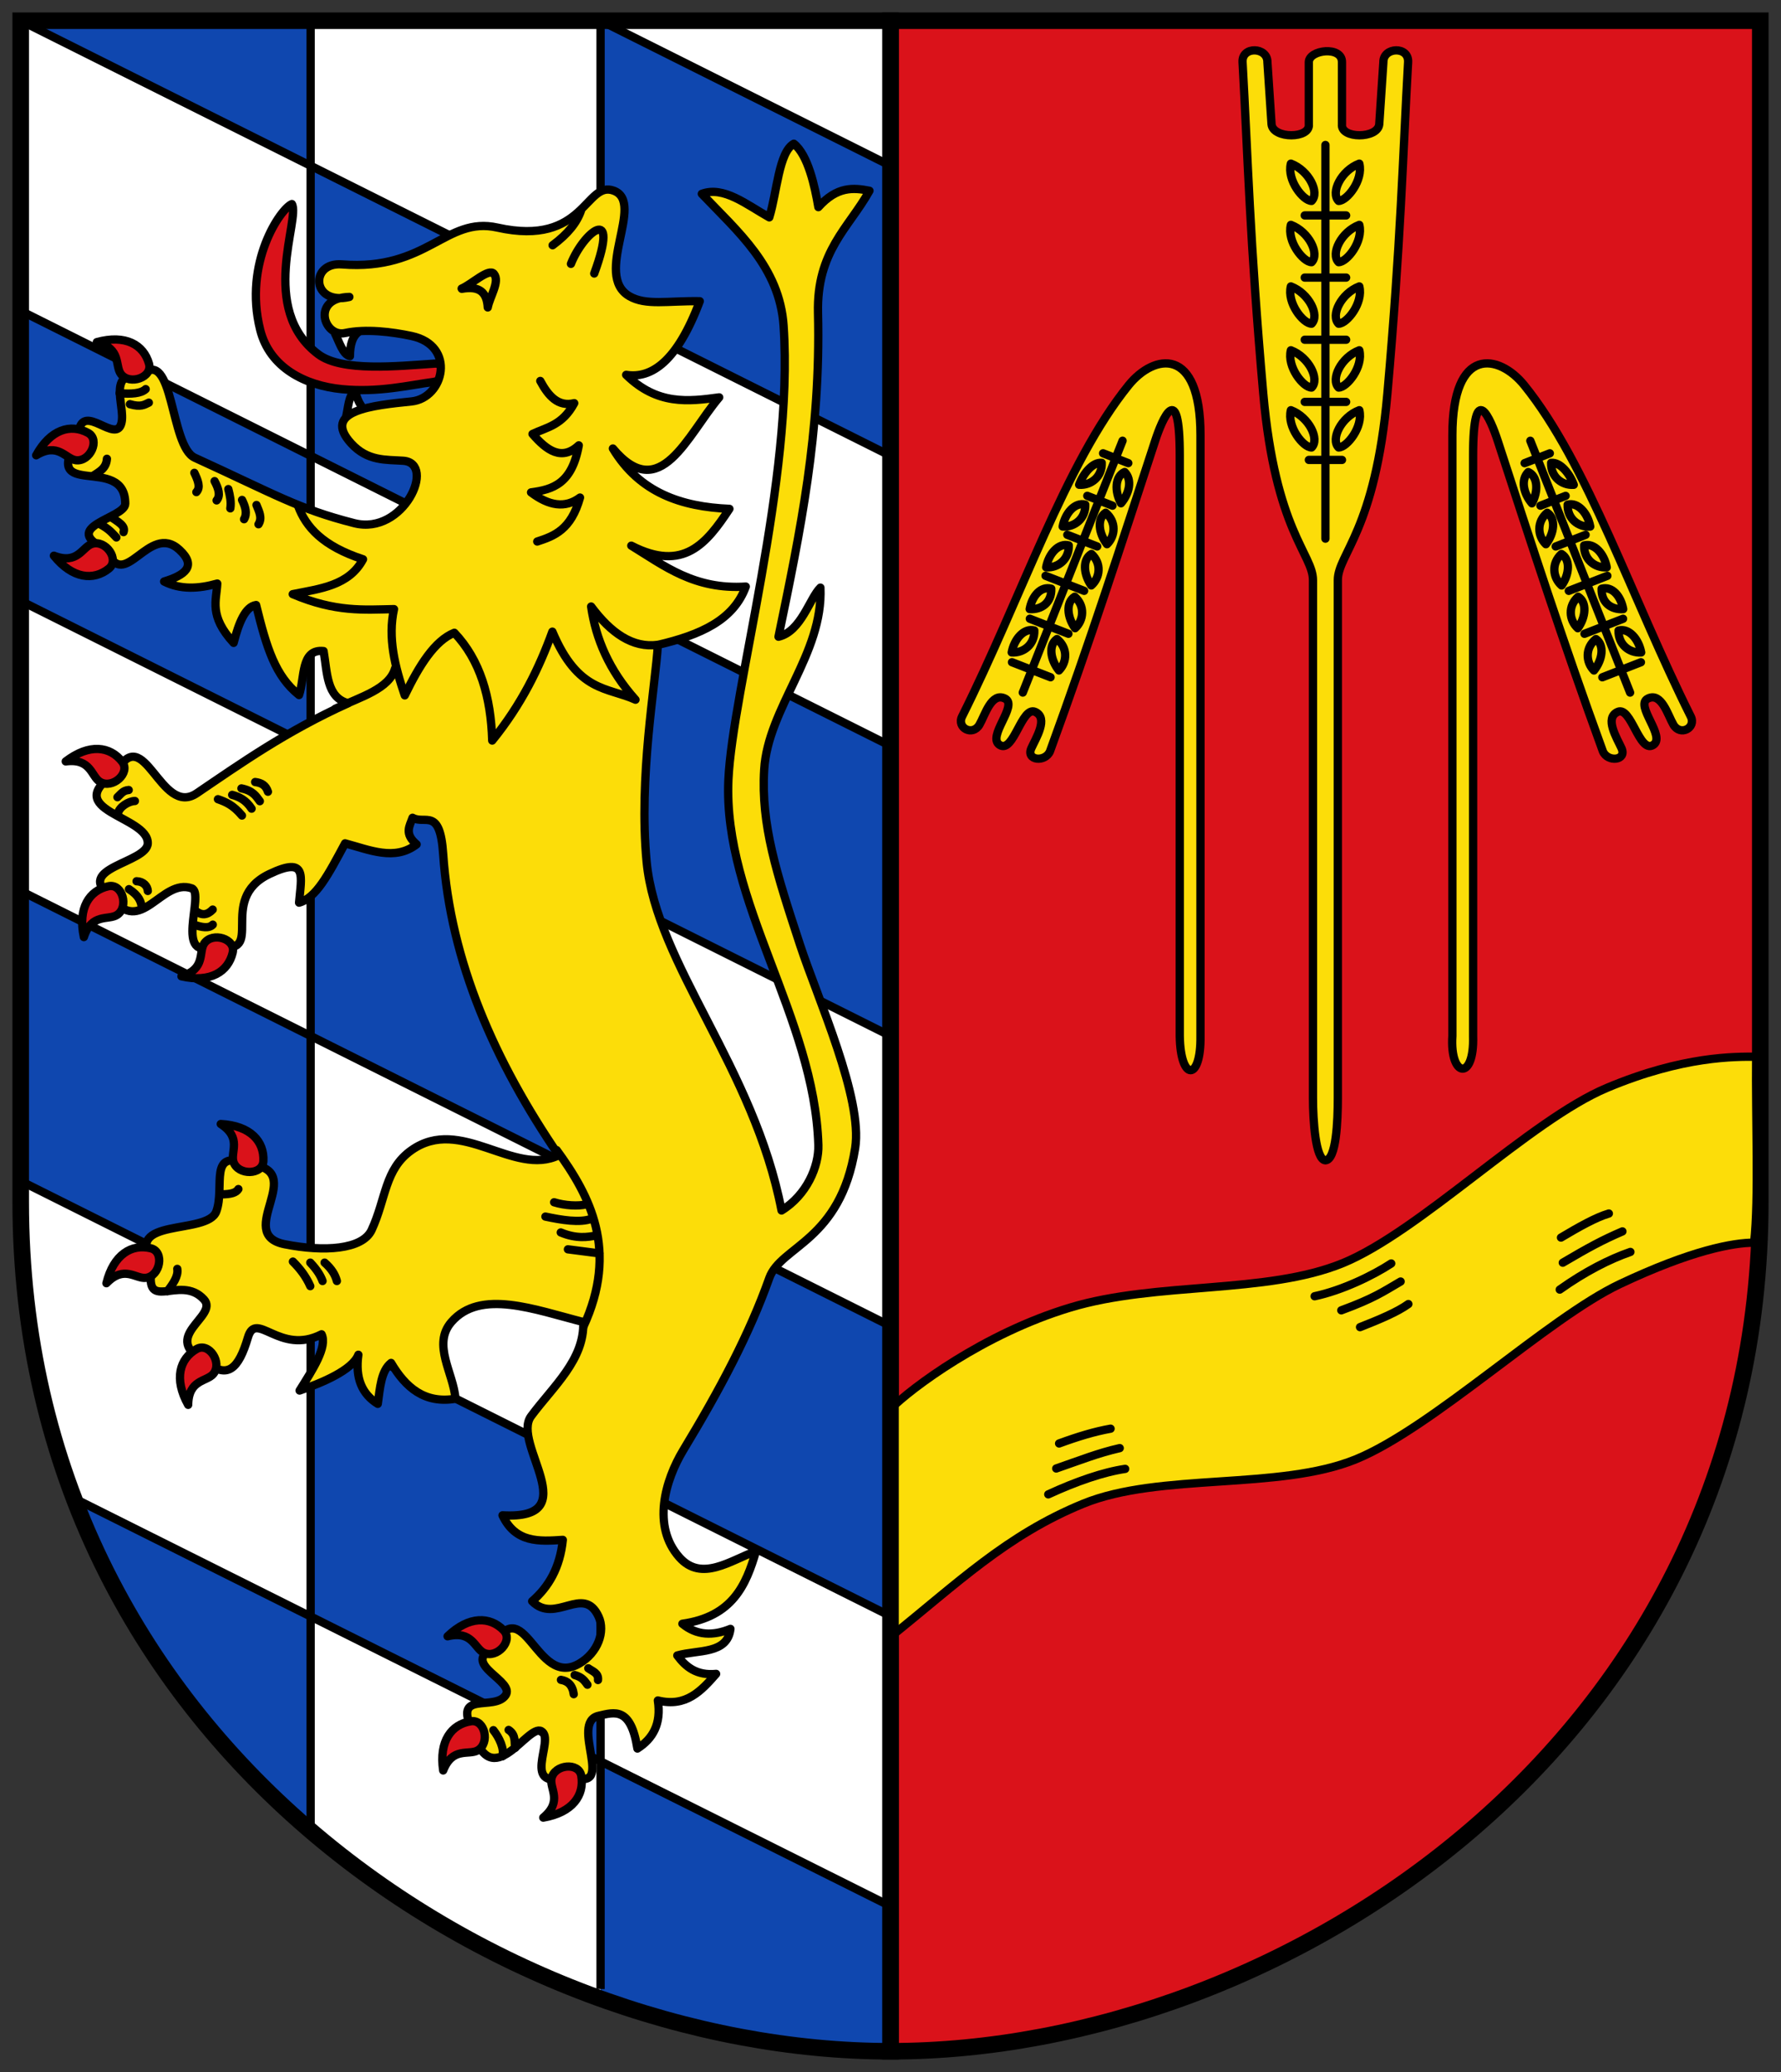 <svg xmlns="http://www.w3.org/2000/svg" height="500" width="430"><rect width="100%" height="100%" fill="#333333" stroke="none"/><defs><clipPath><path d="m 3650 5865 h 582 v 683.67 h -582 v -683.67 z"/></clipPath></defs><path d="m 425 5 h -210 v 490 c 95 0 210 -75 210 -205 z" fill="#da121a" stroke="#000" stroke-width="4"/><path d="m 5,5 210,0 0,490 C 120,495 5,420 5,290 z" fill="#fff"/><g fill="#0f47af"><path d="m 5,215 70,35 0,70 -70,-35 z"/><path d="m 145,285 70,35 0,70 -70,-35 z"/><path d="m 75,320 70,35 0,70 -70,-35 z"/><path d="m 145 425 l 70 35 c 0 0 -0.213 34.467 -0.349 34.397 c -22.318 -0.755 -51.46 -5.066 -69.65 -12.416 z"/><path d="m 17.906 361.45 l 57.09 28.547 c 0 0 0.388 50.676 -0.349 50.802 -26.498 -25.38 -41.13 -46.44 -56.745 -79.35 z"/><path d="m 75,180 70,35 0,70 -70,-35 z"/><path d="m 5,75 70,35 0,70 -70,-35 z"/><path d="m 145,145 70,35 0,70 -70,-35 z"/><path d="m 75,40 70,35 0,70 -70,-35 z"/><path d="m 145,5 70,35 0,70 -70,-35 z"/><path d="M 75,5 75,40 5,5 z"/></g><g stroke="#000"><g stroke-width="2"><path d="M 145.229,5.114 215,40 M 5,5 215,110 M 5,75 215,180 M 5,145 215,250 M 5,215 215,320 M 18.308,361.771 215,460 M 75,5 75,440 M 145,5 145,480 M 5,285 215,390" fill="none"/><g stroke-linejoin="round"><g fill="#fcdd09" stroke-linecap="round"><path d="m 316 15 v 15 c 0.369 3.525 -8.628 3.525 -9 0 l -1 -15 c 0.061 -3.677 -6.22 -3.923 -6 0 1.265 22.54 1.759 43.3 5 80 2.927 33.15 12 38.696 12 45 v 125 c 0 5.393 0.623 14.893 3 15 2.623 -0.107 3 -9.479 3 -15 v -125 c 0 -6.304 9.04 -11.852 11.967 -45 3.241 -36.699 3.735 -57.46 5 -80 c 0.22 -3.923 -6.03 -3.677 -5.967 0 l -1 15 c -0.372 3.525 -9.369 3.525 -9 0 v -15 c 0.033 -4 -8 -3 -8 0 z"/><path d="m 289.84 250 v -145 c 0 -21.726 -11.266 -19.549 -17.324 -12.07 -15.326 18.92 -26.02 51.566 -40.23 79.968 -1.374 2.745 2.533 4.838 4.196 1.975 1.366 -2.351 2.881 -7.919 6.17 -6.294 3.289 1.626 -4.578 9.265 -1.234 11.23 3.344 1.965 5.254 -9.489 8.515 -8.02 3.261 1.467 0.18 6.332 -0.926 8.767 -1.358 2.99 3.369 3.46 4.505 0.735 9.876 -27.07 17.193 -49.886 25.422 -75.03 1.592 -4.865 5.907 -15.365 5.907 3.744 v 140 c 0.158 11 5.158 11 5 0 z"/></g><g fill="#fff"><path d="m 80.79 80.3 c 1.126 2.204 1.968 5.258 3.699 5.648 0.003 -2.741 0.611 -4.878 2.256 -5.976"/><path d="m 83.52 100.79 c 0.563 -2.41 0.646 -5.577 2.231 -6.372 0.662 2.66 1.766 4.587 3.628 5.258"/></g><g stroke-linecap="round"><path d="m 70.47 49.24 c -2.719 1.102 -11.727 14.09 -7.651 30.358 2.28 9.104 10.8 13.441 19.745 14.315 8.842 0.865 16.252 -0.974 21.967 -1.728 4.122 -0.544 2.753 -4.592 0.494 -4.443 c -9.03 0.595 -22.44 2.032 -28.14 -2.221 -14.616 -10.911 -4.288 -32.776 -6.417 -36.28 z" fill="#da121a"/><path d="m 25.796 132.67 c -11.959 -5.581 4.429 -7.551 4.443 -11.11 0.046 -12.276 -20.782 -0.445 -11.354 -15.796 0.146 -9.613 8.216 0.72 10.162 -2.959 1.953 -3.692 -3.954 -13.227 5.14 -12.344 7.808 -6.91 6.806 17.239 12.834 19.992 19.461 8.889 24.985 12.359 38.503 15.796 11.939 3.035 19.889 -14.485 11.847 -15.06 -4.201 -0.298 -8.616 0.16 -12.588 -4.196 -7.238 -7.938 5.257 -9.167 14.562 -10.119 7.877 -0.807 10.895 -13.486 0 -15.796 -4.682 -0.993 -11.02 -1.8 -16.06 -0.708 -5.093 1.103 -8.247 -8.505 1.066 -8.713 -9.146 2.141 -9.624 -8.477 -1.788 -7.856 20.631 1.636 25.05 -11.663 37.516 -8.885 21.18 4.719 21.234 -11.511 28.14 -8.885 7.606 2.892 -5.03 20.306 3.702 25.422 4.01 2.352 9.293 1.104 17.03 1.234 -5.466 14.579 -11.676 18.73 -17.771 17.771 7.487 7.335 14.974 6.462 22.46 5.43 -7.741 9.139 -14.232 25.994 -25.669 12.341 6.456 10.706 16.578 14.07 28.14 14.562 -5.489 8.316 -11.09 15.369 -23.694 8.885 7.976 4.883 15.249 10.67 27.643 9.873 -2.938 8.08 -10.891 11.662 -21.23 14.07 -0.553 9.544 -4.668 31.97 -2.715 52.33 2.386 24.858 25.9 49.584 32.58 84.16 6.099 -3.741 9.04 -10.677 8.885 -15.796 -0.944 -30.892 -23.04 -58.6 -21.72 -88.11 0.972 -21.654 15.856 -72.6 13.328 -109.59 -0.975 -14.264 -11.178 -22.815 -19.745 -31.839 5.282 -1.961 10.815 2.618 16.29 5.677 1.883 -6.138 2.289 -15.72 5.924 -17.771 3.43 2.675 5.072 10.305 5.924 15.303 4.529 -5.059 8.458 -4.709 12.341 -3.949 -4.991 8.987 -12.786 14.537 -12.427 29.507 0.692 28.897 -4.276 52.682 -9.539 78.11 5.488 -1.273 7.506 -9.282 10.119 -11.847 0.709 16.05 -12.681 28.986 -13.575 43.933 -0.798 13.345 2.984 24.987 8.639 42.21 4.336 13.202 15.236 37.12 13.328 49.12 -3.573 22.473 -17.964 23.565 -20.733 31.346 -4.788 13.456 -11.881 26.849 -20.733 41.465 -4.487 7.409 -7.602 18.457 -0.987 25.916 5.355 6.04 12.341 0.752 18.511 -1.481 -2.393 8.195 -5.664 15.805 -17.771 17.524 3.512 2.892 7.431 2.944 11.6 1.234 -0.725 6.2 -7.926 4.998 -12.834 6.417 2.072 2.799 4.696 4.908 9.379 4.443 -3.599 4.102 -7.252 8.107 -14.07 6.417 0.868 5.662 -1.205 9.223 -4.936 11.6 -1.613 -10.119 -5.533 -8.79 -9.379 -7.898 -7.129 1.653 4.45 18.81 -6.417 14.562 -13.263 4.235 -3.806 -8.862 -7.404 -10.86 -3.319 -1.843 -11.931 15.428 -16.537 0 -4.988 -10.02 5.118 -4.703 7.898 -8.639 2.413 -3.416 -10.44 -7.404 -3.455 -11.11 7.993 -15.272 10.653 9.567 21.23 3.455 4.54 -2.624 6.363 -7.738 4.69 -11.354 -3.646 -7.879 -10.449 1.974 -16.04 -3.702 3.965 -3.44 6.725 -8.08 7.404 -14.809 -5.713 0.387 -11.42 0.757 -14.562 -5.924 20.375 1.147 2.03 -17.37 6.911 -23.941 5.392 -7.259 12.905 -13.618 12.588 -22.707 -11.732 -2.985 -24.841 -8.07 -31.839 0 -4.69 5.41 0.509 12.341 0.987 18.511 -7.439 1.256 -12.04 -2.689 -15.549 -8.639 -2.428 1.933 -2.677 6.04 -3.209 9.873 -3.81 -2.344 -5.486 -6.212 -4.69 -11.847 -1.457 3.755 -8.882 6.81 -14.192 8.639 3.12 -4.993 6.782 -10.552 5.307 -13.575 -10.119 5.182 -15.806 -5.923 -17.771 0.74 -2.268 7.693 -4.988 10.132 -10.119 5.924 -11.61 -5.971 3.208 -10.986 -0.494 -15.06 -5.908 -6.497 -15.17 4.22 -12.341 -8.885 -7.437 -11.04 13.163 -6.585 15.303 -12.341 2.227 -5.991 -2.221 -15.467 7.898 -11.354 14.733 1.206 -3.818 16.789 8.639 19.252 9.486 1.876 18.777 1.303 20.979 -3.455 3.519 -7.603 3.12 -14.662 9.626 -19.252 11.896 -8.392 24.682 6.494 35.542 1.234 -15.401 -22.54 -26.14 -46.689 -27.9 -72.7 -0.772 -11.391 -4.334 -7.02 -7.395 -8.746 -0.668 1.973 -2.109 3.817 0.987 6.417 -5.298 4.069 -11.352 1.33 -17.277 -0.247 -4.114 7.66 -6.993 13.198 -11.11 14.315 0.513 -6.238 2.159 -11.364 -7.158 -6.911 -12.988 6.208 -0.292 20.19 -12.834 17.277 -10.637 4.351 -2.599 -12.644 -5.924 -13.822 -7.309 -2.588 -12.349 12.01 -19.498 1.975 -9.204 -6.923 8.757 -8.07 8.885 -12.834 0.18 -6.699 -21.657 -7.851 -7.651 -17.03 6.746 -12.852 10.684 10.909 19.498 4.936 10.694 -7.246 21.461 -14.893 36.529 -21.72 -5.256 -1.383 -5.03 -7.466 -5.924 -12.588 -5.585 -0.589 -4.487 6.461 -5.924 10.613 -5.718 -4.565 -7.809 -11.283 -10.366 -21.72 -2.572 0.378 -4.167 4.173 -5.43 9.132 -6.04 -6.571 -4.12 -10.277 -3.949 -14.315 -4.57 1.293 -8.921 1.495 -12.834 -0.494 4.931 -1.494 8.02 -3.66 3.702 -7.651 -7.388 -6.826 -13.402 10.736 -17.524 0 z" fill="#fcdd09"/><g fill="#da121a"><path d="m 23.38 82.56 c 6.919 -1.904 11.316 0.643 12.596 5.219 0.923 3.3 -4.701 5.272 -6.783 2.479 -1.504 -2.02 0.184 -6.126 -5.813 -7.698 z"/><path d="m 8.738 109.87 c 3.45 -6.292 8.34 -7.676 12.515 -5.409 3.01 1.635 0.513 7.04 -2.942 6.596 -2.495 -0.324 -4.27 -4.396 -9.573 -1.186 z"/><path d="m 13.01 134.1 c 4.509 5.583 9.566 6.08 13.275 3.11 2.675 -2.142 -0.742 -7.02 -4.062 -5.971 -2.398 0.761 -3.425 5.082 -9.213 2.861 z"/><path d="m 15.866 183.74 c 5.692 -4.371 10.724 -3.668 13.634 0.088 2.099 2.709 -2.367 6.655 -5.349 4.853 -2.153 -1.302 -2.138 -5.744 -8.285 -4.94 z"/><path d="m 20.248 226.13 c -1.495 -7.02 1.305 -11.259 5.948 -12.269 3.349 -0.728 4.988 5 2.078 6.917 -2.102 1.383 -6.104 -0.542 -8.03 5.352 z"/><path d="m 43.813 235.6 c 6.991 1.617 11.28 -1.108 12.371 -5.733 0.786 -3.335 -4.913 -5.074 -6.879 -2.198 -1.42 2.077 0.436 6.113 -5.491 7.931 z"/><path d="m 53.3 271.24 c 7.166 0.39 10.528 4.2 10.29 8.945 -0.172 3.423 -6.13 3.509 -7.219 0.2 -0.787 -2.39 2.118 -5.751 -3.071 -9.145 z"/><path d="m 25.693 309.66 c 1.727 -6.965 6.1 -9.553 10.716 -8.429 3.33 0.81 2.297 6.68 -1.158 7.129 -2.495 0.324 -5.252 -3.159 -9.558 1.301 z"/><path d="m 45.43 339.01 c -3.501 -6.264 -2.078 -11.142 2.059 -13.478 2.984 -1.685 6.243 3.305 4.03 5.994 -1.599 1.942 -5.992 1.285 -6.087 7.484 z"/><path d="m 108.06 394.86 c 5.174 -4.973 10.254 -4.831 13.56 -1.419 2.385 2.461 -1.618 6.876 -4.78 5.414 -2.284 -1.056 -2.759 -5.472 -8.78 -3.995 z"/><path d="m 107 427.24 c -1.055 -7.098 2 -11.156 6.7 -11.874 3.387 -0.518 4.667 5.302 1.643 7.03 -2.184 1.25 -6.06 -0.922 -8.343 4.842 z"/><path d="m 131.16 438.62 c 7.07 -1.219 9.969 -5.394 9.182 -10.08 -0.568 -3.379 -6.496 -2.773 -7.194 0.64 -0.504 2.465 2.771 5.466 -1.988 9.439 z"/></g><path d="m 22.46 114.84 c 1.494 -1 3.199 -1.789 3.353 -4.129 m 14.637 200.88 c 1.311 -1.798 2.645 -3.595 2.352 -5.393 m 14.75 -19.256 c -0.536 0.878 -1.727 1.268 -4.189 1.271 m 58.1 -218.58 c 2.437 -1.031 6.57 -5.04 7.796 -3.54 1.501 1.832 -1.018 5.509 -1.497 8.095 -0.209 -3.551 -1.897 -5.274 -6.262 -4.495 m 26.347 -6.02 c 2.984 -7.589 11.968 -14.947 5.622 2.329 m -10.05 -6.817 c 3.744 -2.772 5.891 -5.545 6.844 -8.317 m 1.77 351.71 c 1.039 0.753 2.532 1.165 2.345 2.838 m -25.26 12.1 c 1.462 1.851 2.651 4.443 2.221 6.294 m 1.461 -6.352 c 1.876 1.234 1.306 3.085 1.604 4.319 m 11.03 -16.401 c 1.62 0.265 2.779 1.22 3.085 3.455 m 0.227 -4.624 c 1.934 0.555 2.415 1.474 3.085 2.345 m -83.54 -216.3 c 2.826 0.58 3.519 1.871 4.443 3.085 m -1.131 -4.624 c 1.504 0.188 2.576 0.771 3.085 2.345 m -12.07 1.8 c 1.821 0.644 3.656 1.37 5.8 3.949 m -2.365 -4.994 c 1.694 0.458 3.322 1.243 4.69 3.332 m -13.935 27.986 c 1.916 0.657 3.629 0.975 4.566 0 m -4.216 -3.39 c 1.575 1.332 2.949 1.051 4.196 -0.247 m -17.13 -0.361 c -0.088 -1.522 -0.709 -3.044 -3.085 -4.566 m 1.831 -1.909 c 1.646 0.048 2.648 1.161 2.715 2.345 m -7.185 -18.745 c 0.273 -1.561 2.622 -2.952 4.072 -2.962 m -4.216 -0.922 c 0.785 -0.696 1.321 -1.641 2.715 -1.728 m 31.34 -64.13 c 0.964 -1.551 0.132 -3.102 -0.486 -4.652 m -3 3.431 c 0.797 -1.359 0.352 -2.966 -0.486 -4.652 m -2.83 2.034 c 0.25 -1.551 -0.088 -3.102 -0.486 -4.652 m -2.83 2.733 c 0.99 -1.167 0.485 -2.832 -0.486 -4.652 m -4.4 2.645 c 1.093 -1.132 0.358 -2.874 -0.486 -4.652 m -23.02 12.264 c 2.588 1.349 3.155 2.293 4.196 3.332 m -1.365 -4.987 c 1.705 1.208 3.68 2.166 3.085 3.702 m 1.546 -30.87 c 2.636 0.767 3.519 0.133 4.566 -0.37 m -7.05 -2.279 c 2.797 0.23 5.135 0.093 6.294 -0.987 m 95.27 -1.975 c 1.945 3.625 4.293 6.309 8.197 5.365 -2.881 5.358 -6.585 5.774 -10.08 7.436 3.469 3.998 7.06 6.565 11.177 2.74 -1.645 9.233 -6.2 10.649 -11.524 11.352 4.254 3.228 8.228 3.94 11.824 1.248 -2.173 7.774 -6.228 9.275 -10.333 10.609 m -34.31 30.605 c -1.413 4.966 -8.207 6.832 -14.439 9.749 m -9.01 -48.993 c 1.899 5.142 5.944 9.747 15.703 12.924 -3.409 6.404 -10.397 7.081 -16.973 8.418 10.374 4.393 17.237 3.749 24.449 3.607 -1.531 6.94 0.223 13.879 2.598 20.819 3.461 -7.149 7.2 -13.188 11.967 -15.11 6.233 6.547 8.831 15.517 9.147 26.01 7.108 -8.759 11.345 -17.518 14.524 -26.28 6.203 14.711 13.252 13.342 20.07 16.424 -6.386 -7.144 -9.586 -14.686 -10.712 -22.488 4.766 6.403 10.03 10.07 16.11 9.244 m -83.918 149.08 c 1.749 1.862 2.522 3.235 2.962 4.443 m 0.494 -4.443 c 1.701 1.481 2.575 2.962 2.962 4.443 m -10.613 -4.69 c 1.688 1.685 3.164 3.582 4.196 5.924 m 62.2 -8.885 c 2.55 0.329 5.101 0.658 7.651 0.987 m -9.379 -5.06 c 3.827 1.606 6.656 1.102 8.515 0.74 m -12.217 -4.566 c 3.787 0.799 8.292 1.61 11.23 0.494 m -8.515 -16.537 c 8.04 11.01 15.03 24.17 6.417 42.699 m -7.03 -30.11 c 2.54 0.801 5.883 0.988 7.775 0.494" fill="none"/><path d="m 215 340 c 5 -5 22.439 -18.14 43.36 -24.461 20.926 -6.324 47.33 -3.153 65.841 -10.725 18.511 -7.572 45.23 -34.493 63.739 -42.28 c 18.513 -7.784 31.06 -7.537 36.06 -7.537 c -0.165 14.959 0.716 34.1 -0.494 44.877 -5 0 -15.04 1.782 -32.409 9.99 -17.368 8.208 -45.23 34.706 -63.739 42.28 -18.511 7.572 -47.33 3.153 -65.841 10.725 c -18.511 7.572 -30.421 19.241 -46.518 32.13 z" fill="#fcdd09"/><path d="m 376.58 311.2 c 6.108 -4.343 12.03 -7.355 17.06 -9.09 m -16.326 2.597 c 6.253 -3.679 9.52 -5.452 14.398 -7.55 m -14.832 1.488 c 4.262 -2.534 8.394 -4.878 11.557 -5.805 m -71.04 19.964 c 6.682 -1.423 14.05 -4.998 18.5 -7.908 m -12.06 11.307 c 7.941 -2.925 10.02 -4.453 14.326 -6.953 m -9.802 11.01 c 4.614 -1.814 9 -3.642 11.671 -5.573 m -86.94 45.925 c 6.805 -3.14 13.308 -5.376 18.567 -6.149 m -16.648 -0.094 c 5.714 -1.968 10.151 -3.754 15.333 -4.915 m -14.64 -1.123 c 4.65 -1.699 8.563 -2.88 12.431 -3.57" fill="none"/></g></g></g><path d="m 5,5 210,0 0,490 C 120,495 5,420 5,290 z" fill="none" stroke-width="4"/><g stroke-linejoin="round" stroke-linecap="round" stroke-width="2"><path d="m 350.66 250 v -145 c 0 -21.726 11.266 -19.549 17.324 -12.07 15.326 18.92 26.02 51.566 40.23 79.968 1.374 2.745 -2.533 4.838 -4.196 1.975 -1.366 -2.351 -2.881 -7.919 -6.17 -6.294 -3.289 1.626 4.578 9.265 1.234 11.23 -3.344 1.965 -5.254 -9.489 -8.515 -8.02 -3.261 1.467 -0.18 6.332 0.926 8.767 1.358 2.99 -3.369 3.46 -4.505 0.735 c -9.876 -27.07 -17.193 -49.886 -25.422 -75.03 -1.592 -4.865 -5.907 -15.365 -5.907 3.744 v 140 c 0.337 11 -5.663 10 -5 0 z" fill="#fcdd09"/><path d="m 369.86 121.46 c -2.02 -2.358 -2.773 -5.669 -0.878 -7.551 2.327 1.049 2.473 4.649 0.878 7.551 m 3.381 9.872 c -2.073 -2.01 -2.249 -5.473 0.322 -7.596 2.132 1.403 1.71 4.981 -0.322 7.596 m 3.794 9.954 c -2.167 -1.911 -2.509 -5.358 -0.043 -7.602 2.197 1.299 1.947 4.893 0.043 7.602 m 3.909 10.318 c -2.136 -1.946 -2.422 -5.398 0.08 -7.602 2.176 1.334 1.868 4.924 -0.08 7.602 m 3.897 10.195 c -2.032 -2.055 -2.137 -5.517 0.476 -7.587 2.104 1.446 1.609 5.01 -0.476 7.587 m -4.875 -44.81 c -2.882 0.21 -5.583 -1.959 -5.459 -5.291 2.178 -0.229 4.488 2.587 5.459 5.291 m 3.978 10.08 c -2.882 0.21 -5.583 -1.959 -5.459 -5.291 2.466 -0.66 4.857 2.034 5.459 5.291 m 3.984 9.838 c -2.882 0.21 -5.583 -1.959 -5.459 -5.291 2.466 -0.66 4.857 2.034 5.459 5.291 m 3.978 10.08 c -2.882 0.21 -5.336 -1.589 -5.212 -4.921 2.466 -0.66 4.61 1.664 5.212 4.921 m 4.338 10.456 c -2.882 0.21 -5.583 -1.959 -5.459 -5.291 2.466 -0.66 4.857 2.034 5.459 5.291 m -22.06 -48.05 l -6.086 2.37 m 9.902 7.9 l -6.086 2.37 m 10.908 7.03 l -7.218 2.811 m 12.474 7.083 l -9.318 3.629 m 13.11 6.733 l -9.318 3.629 m 13.628 6.864 l -9.318 3.629 m 6.706 3.696 l -24.09 -60.773 m -98.83 15.09 c 2.02 -2.358 2.773 -5.669 0.878 -7.551 -2.327 1.049 -2.473 4.649 -0.878 7.551 m -3.381 9.872 c 2.073 -2.01 2.249 -5.473 -0.322 -7.596 -2.132 1.403 -1.71 4.981 0.322 7.596 m -3.794 9.954 c 2.167 -1.911 2.509 -5.358 0.043 -7.602 -2.197 1.299 -1.947 4.893 -0.043 7.602 m -3.909 10.318 c 2.136 -1.946 2.422 -5.398 -0.08 -7.602 -2.176 1.334 -1.868 4.924 0.08 7.602 m -3.897 10.195 c 2.032 -2.055 2.137 -5.517 -0.476 -7.587 -2.104 1.446 -1.609 5.01 0.476 7.587 m 4.875 -44.81 c 2.882 0.21 5.583 -1.959 5.459 -5.291 -2.178 -0.229 -4.488 2.587 -5.459 5.291 m -3.978 10.08 c 2.882 0.21 5.583 -1.959 5.459 -5.291 -2.466 -0.66 -4.857 2.034 -5.459 5.291 m -3.984 9.838 c 2.882 0.21 5.583 -1.959 5.459 -5.291 -2.466 -0.66 -4.857 2.034 -5.459 5.291 m -3.978 10.08 c 2.882 0.21 5.336 -1.589 5.212 -4.921 -2.466 -0.66 -4.61 1.664 -5.212 4.921 m -4.338 10.456 c 2.882 0.21 5.583 -1.959 5.459 -5.291 -2.466 -0.66 -4.857 2.034 -5.459 5.291 m 22.06 -48.05 l 6.086 2.37 m -9.902 7.9 l 6.086 2.37 m -10.908 7.03 l 7.218 2.811 m -12.474 7.083 l 9.318 3.629 m -13.11 6.733 l 9.318 3.629 m -13.628 6.864 l 9.318 3.629 m -6.706 3.696 l 24.09 -60.773 m 57.16 -66.868 c 1 4 -3 9 -5 9 -2 -2 0.61 -7.335 5 -9 m 0 14.78 c 1 4 -3 9 -5 9 -2 -2 0.61 -7.335 5 -9 m 0 14.85 c 1 4 -3 9 -5 9 -2 -2 0.61 -7.335 5 -9 m 0 15.409 c 1 4 -3 9 -5 9 -2 -2 0.61 -7.335 5 -9 m 0 14.461 c 1 4 -3 9 -5 9 -2 -2 0.61 -7.335 5 -9 m -16.525 -59.5 c -1 4 3 9 5 9 2 -2 -0.61 -7.335 -5 -9 m 0 14.78 c -1 4 3 9 5 9 2 -2 -0.61 -7.335 -5 -9 m 0 14.85 c -1 4 3 9 5 9 2 -2 -0.61 -7.335 -5 -9 m 0 15.409 c -1 4 3 9 5 9 2 -2 -0.61 -7.335 -5 -9 m 0 14.461 c -1 4 3 9 5 9 2 -2 -0.61 -7.335 -5 -9 m 4.342 12 h 8 m -9 -14 h 10 m -10 -15 h 10 m -10 -15 h 10 m -10 -15 h 10 m -5 -17 v 95" fill="none"/></g></g></svg>
